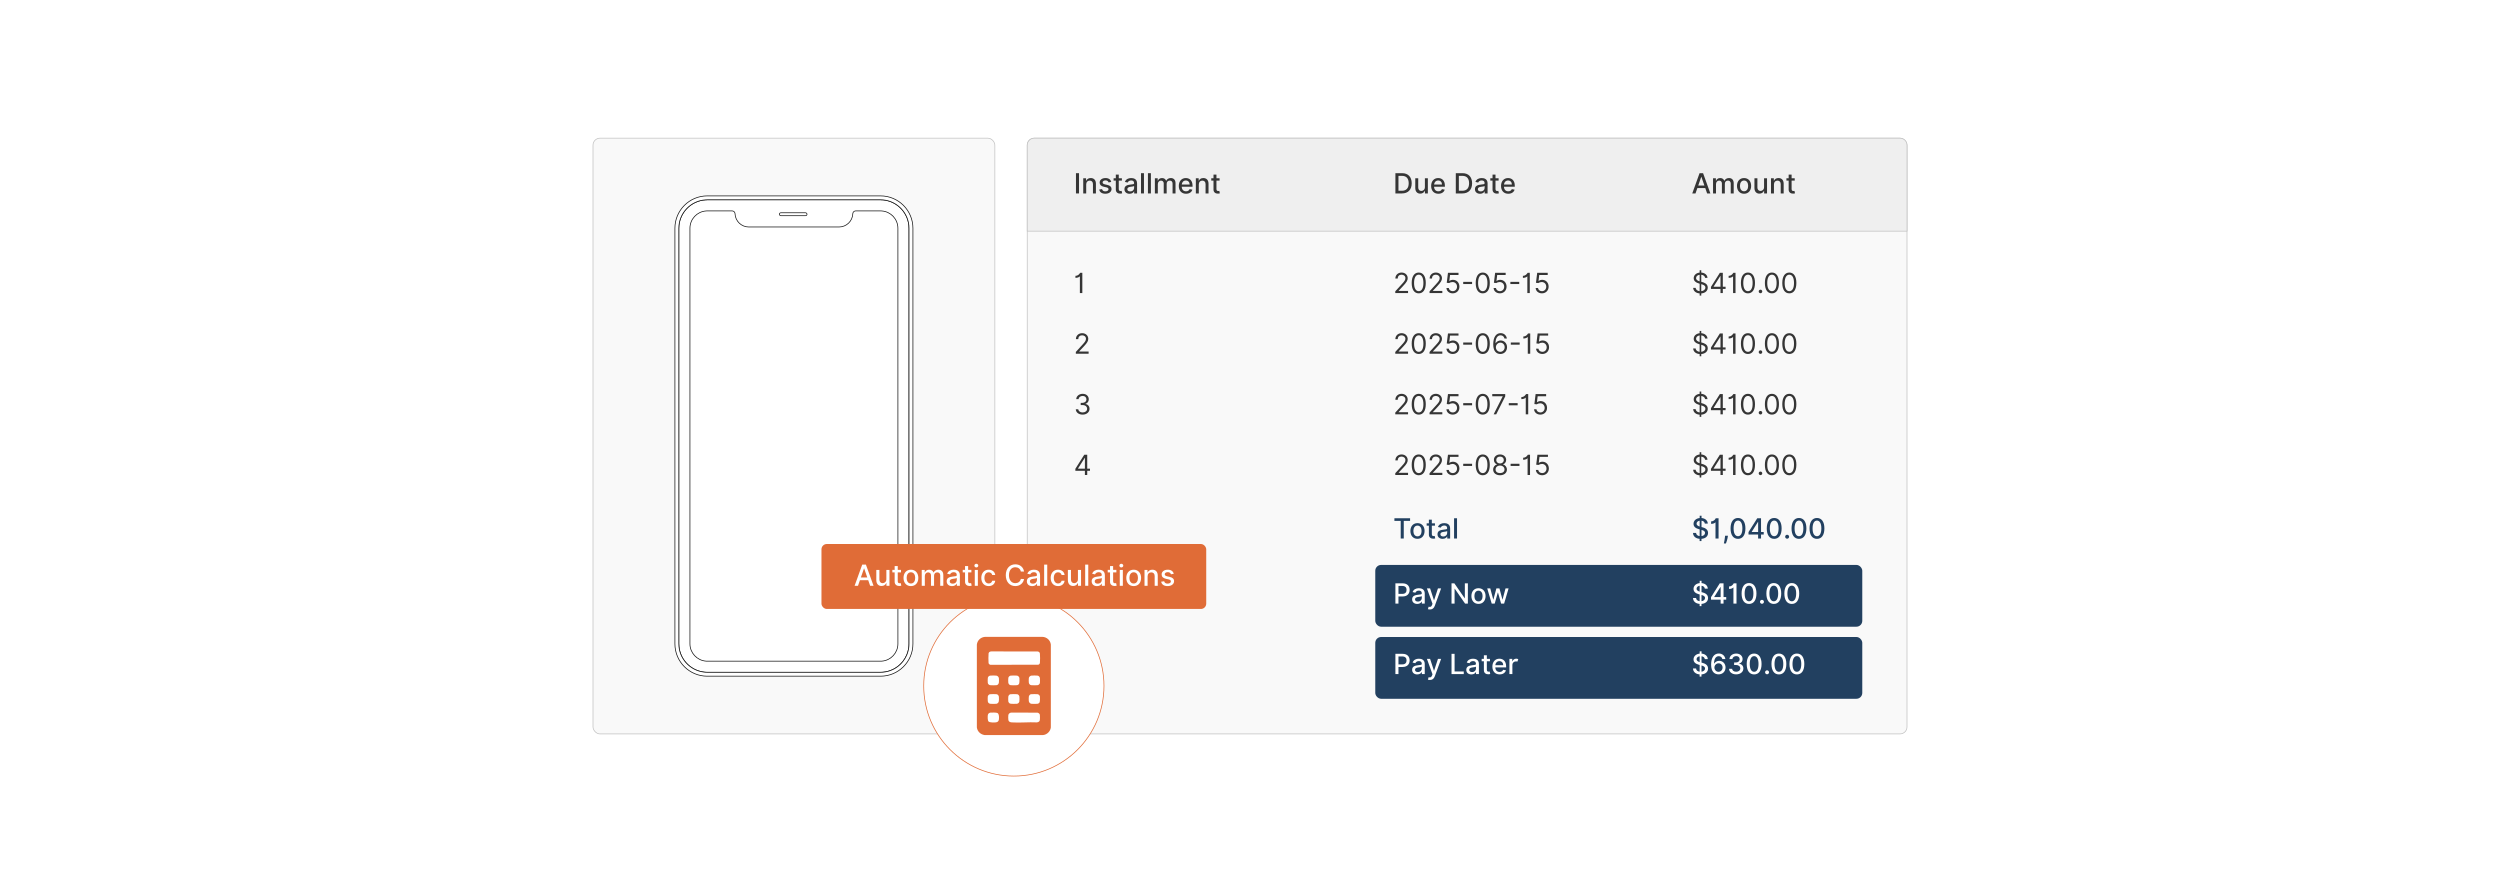 <?xml version="1.0" encoding="UTF-8"?>
<svg id="Layer_1" data-name="Layer 1" xmlns="http://www.w3.org/2000/svg" viewBox="0 0 860 300">
  <rect y="0" width="860" height="300" fill="#fff"/>
  <g>
    <g>
      <rect x="353.369" y="47.534" width="302.639" height="204.932" rx="2.401" ry="2.401" fill="#f9f9f9" stroke="#c1c1c1" stroke-miterlimit="10" stroke-width=".25"/>
      <path d="M355.77,47.534h297.838c1.325,0,2.401,1.076,2.401,2.401v29.577h-302.639v-29.577c0-1.325,1.076-2.401,2.401-2.401Z" fill="#efefef" stroke="#c1c1c1" stroke-miterlimit="10" stroke-width=".25"/>
      <g>
        <path d="M371.183,66.543h-1.051v-6.969h1.051v6.969Z" fill="#353535"/>
        <path d="M373.649,66.543h-1.017v-5.227h.977v.851h.065c.242-.555.755-.918,1.542-.918,1.068,0,1.78.677,1.78,1.97v3.324h-1.018v-3.202c0-.759-.418-1.211-1.109-1.211-.708,0-1.218.476-1.218,1.31v3.103Z" fill="#353535"/>
        <path d="M381.349,62.756c-.119-.351-.412-.701-1.044-.701-.579,0-1.014.286-1.011.688-.003.354.245.548.82.684l.83.19c.96.221,1.429.677,1.429,1.415,0,.946-.875,1.616-2.137,1.616-1.174,0-1.943-.52-2.113-1.446l.983-.149c.123.514.514.776,1.123.776.667,0,1.099-.317,1.099-.722,0-.327-.234-.551-.738-.664l-.885-.194c-.98-.218-1.429-.711-1.429-1.453,0-.925.837-1.548,2.018-1.548,1.13,0,1.766.531,1.977,1.344l-.922.164Z" fill="#353535"/>
        <path d="M385.929,62.133h-1.072v2.876c0,.589.296.698.626.698.164,0,.29-.031.357-.044l.184.84c-.119.044-.336.105-.66.109-.803.017-1.528-.442-1.524-1.392v-3.086h-.766v-.816h.766v-1.252h1.017v1.252h1.072v.816Z" fill="#353535"/>
        <path d="M386.807,65.066c0-1.188,1.014-1.446,2.004-1.562.939-.109,1.32-.102,1.32-.473v-.024c0-.592-.336-.935-.993-.935-.684,0-1.065.357-1.215.728l-.956-.218c.34-.953,1.211-1.333,2.157-1.333.83,0,2.028.303,2.028,1.824v3.471h-.994v-.714h-.041c-.194.391-.681.83-1.545.83-.994,0-1.766-.565-1.766-1.592ZM390.134,64.658v-.673c-.146.146-.929.234-1.259.279-.589.078-1.072.272-1.072.816,0,.504.415.762.99.762.847,0,1.34-.565,1.34-1.184Z" fill="#353535"/>
        <path d="M393.523,66.543h-1.017v-6.969h1.017v6.969Z" fill="#353535"/>
        <path d="M395.908,66.543h-1.017v-6.969h1.017v6.969Z" fill="#353535"/>
        <path d="M397.276,61.316h.977v.851h.065c.218-.575.731-.918,1.422-.918.698,0,1.177.347,1.405.918h.055c.252-.558.816-.918,1.568-.918.946,0,1.613.595,1.613,1.79v3.505h-1.017v-3.41c0-.708-.442-1.007-.98-1.007-.664,0-1.048.456-1.048,1.085v3.331h-1.014v-3.474c0-.568-.392-.942-.956-.942-.579,0-1.072.49-1.072,1.194v3.222h-1.017v-5.227Z" fill="#353535"/>
        <path d="M405.506,63.964c0-1.606.96-2.715,2.416-2.715,1.184,0,2.313.738,2.313,2.627v.361h-3.715c.027,1.007.612,1.572,1.483,1.572.579,0,1.021-.252,1.205-.745l.963.173c-.231.851-1.038,1.412-2.178,1.412-1.542,0-2.487-1.062-2.487-2.685ZM409.239,63.474c-.003-.799-.521-1.385-1.31-1.385-.827,0-1.365.643-1.405,1.385h2.715Z" fill="#353535"/>
        <path d="M412.386,66.543h-1.017v-5.227h.977v.851h.065c.242-.555.755-.918,1.542-.918,1.068,0,1.78.677,1.78,1.97v3.324h-1.018v-3.202c0-.759-.418-1.211-1.109-1.211-.708,0-1.218.476-1.218,1.31v3.103Z" fill="#353535"/>
        <path d="M419.531,62.133h-1.072v2.876c0,.589.296.698.626.698.164,0,.29-.031.357-.044l.184.84c-.119.044-.336.105-.66.109-.803.017-1.528-.442-1.524-1.392v-3.086h-.766v-.816h.766v-1.252h1.017v1.252h1.072v.816Z" fill="#353535"/>
      </g>
      <g>
        <path d="M582.138,66.543l2.508-6.969h1.215l2.508,6.969h-1.116l-.637-1.844h-2.722l-.64,1.844h-1.116ZM586.31,63.814l-1.028-2.974h-.054l-1.028,2.974h2.11Z" fill="#353535"/>
        <path d="M589.289,61.316h.977v.851h.065c.218-.575.731-.918,1.422-.918.697,0,1.178.347,1.405.918h.055c.252-.558.816-.918,1.568-.918.946,0,1.613.595,1.613,1.79v3.505h-1.018v-3.41c0-.708-.442-1.007-.981-1.007-.663,0-1.048.456-1.048,1.085v3.331h-1.014v-3.474c0-.568-.392-.942-.956-.942-.579,0-1.072.49-1.072,1.194v3.222h-1.018v-5.227Z" fill="#353535"/>
        <path d="M597.52,63.954c0-1.627.963-2.705,2.437-2.705,1.473,0,2.437,1.079,2.437,2.705,0,1.616-.964,2.695-2.437,2.695-1.474,0-2.437-1.079-2.437-2.695ZM601.365,63.95c0-1-.449-1.851-1.405-1.851-.963,0-1.412.851-1.412,1.851,0,1.004.449,1.844,1.412,1.844.956,0,1.405-.84,1.405-1.844Z" fill="#353535"/>
        <path d="M606.837,61.316h1.02v5.227h-1v-.905h-.055c-.242.558-.776.973-1.562.973-1.003,0-1.715-.673-1.715-1.97v-3.324h1.018v3.202c0,.711.435,1.167,1.065,1.167.571,0,1.231-.422,1.228-1.31v-3.059Z" fill="#353535"/>
        <path d="M610.238,66.543h-1.018v-5.227h.977v.851h.065c.241-.555.755-.918,1.541-.918,1.068,0,1.779.677,1.779,1.97v3.324h-1.017v-3.202c0-.759-.419-1.211-1.109-1.211-.708,0-1.219.476-1.219,1.31v3.103Z" fill="#353535"/>
        <path d="M617.384,62.133h-1.072v2.876c0,.589.296.698.626.698.163,0,.289-.031.357-.044l.184.84c-.119.044-.337.105-.66.109-.803.017-1.527-.442-1.524-1.392v-3.086h-.766v-.816h.766v-1.252h1.018v1.252h1.072v.816Z" fill="#353535"/>
      </g>
      <g>
        <path d="M480.019,66.543v-6.969h2.327c2.052,0,3.28,1.307,3.28,3.474,0,2.178-1.228,3.495-3.352,3.495h-2.256ZM482.218,65.624c1.589,0,2.375-.925,2.375-2.576,0-1.644-.786-2.555-2.311-2.555h-1.211v5.131h1.147Z" fill="#353535"/>
        <path d="M490.163,61.316h1.02v5.227h-1v-.905h-.055c-.242.558-.776.973-1.562.973-1.003,0-1.715-.673-1.715-1.97v-3.324h1.018v3.202c0,.711.435,1.167,1.065,1.167.571,0,1.231-.422,1.228-1.31v-3.059Z" fill="#353535"/>
        <path d="M492.312,63.964c0-1.606.96-2.715,2.416-2.715,1.184,0,2.313.738,2.313,2.627v.361h-3.716c.027,1.007.612,1.572,1.483,1.572.579,0,1.022-.252,1.205-.745l.963.173c-.231.851-1.038,1.412-2.178,1.412-1.541,0-2.487-1.062-2.487-2.685ZM496.045,63.474c-.003-.799-.52-1.385-1.31-1.385-.827,0-1.364.643-1.405,1.385h2.715Z" fill="#353535"/>
        <path d="M500.795,66.543v-6.969h2.327c2.052,0,3.28,1.307,3.28,3.474,0,2.178-1.228,3.495-3.352,3.495h-2.256ZM502.993,65.624c1.589,0,2.375-.925,2.375-2.576,0-1.644-.786-2.555-2.311-2.555h-1.211v5.131h1.147Z" fill="#353535"/>
        <path d="M507.382,65.066c0-1.188,1.015-1.446,2.005-1.562.939-.109,1.32-.102,1.32-.473v-.024c0-.592-.337-.935-.994-.935-.684,0-1.065.357-1.215.728l-.956-.218c.341-.953,1.212-1.333,2.157-1.333.831,0,2.028.303,2.028,1.824v3.471h-.993v-.714h-.041c-.194.391-.681.83-1.545.83-.994,0-1.767-.565-1.767-1.592ZM510.71,64.658v-.673c-.146.146-.929.234-1.259.279-.589.078-1.072.272-1.072.816,0,.504.416.762.99.762.848,0,1.341-.565,1.341-1.184Z" fill="#353535"/>
        <path d="M515.521,62.133h-1.072v2.876c0,.589.296.698.626.698.163,0,.289-.031.357-.044l.184.84c-.119.044-.337.105-.66.109-.803.017-1.527-.442-1.524-1.392v-3.086h-.766v-.816h.766v-1.252h1.018v1.252h1.072v.816Z" fill="#353535"/>
        <path d="M516.355,63.964c0-1.606.96-2.715,2.416-2.715,1.184,0,2.313.738,2.313,2.627v.361h-3.716c.027,1.007.612,1.572,1.483,1.572.579,0,1.022-.252,1.205-.745l.963.173c-.231.851-1.038,1.412-2.178,1.412-1.541,0-2.487-1.062-2.487-2.685ZM520.087,63.474c-.003-.799-.52-1.385-1.31-1.385-.827,0-1.364.643-1.405,1.385h2.715Z" fill="#353535"/>
      </g>
      <g>
        <path d="M372.319,100.819h-.844v-5.744h-.055c-.099.19-.67.517-1.47.517v-.708c1.075,0,1.575-.963,1.62-1.034h.749v6.969Z" fill="#353535"/>
        <path d="M370.087,121.065l2.3-2.518c.807-.881,1.184-1.358,1.184-2.001,0-.735-.578-1.198-1.333-1.198-.807,0-1.32.527-1.32,1.32h-.803c0-1.225.929-2.055,2.15-2.055,1.225,0,2.096.857,2.096,1.933,0,.772-.354,1.372-1.552,2.654l-1.565,1.674v.055h3.239v.749h-4.396v-.612Z" fill="#353535"/>
        <path d="M370.073,140.793h.858c.051.674.69,1.089,1.497,1.089.895,0,1.538-.5,1.538-1.239,0-.769-.589-1.307-1.647-1.307h-.558v-.749h.558c.827,0,1.402-.476,1.402-1.211,0-.704-.497-1.17-1.266-1.17-.725,0-1.385.408-1.415,1.103h-.817c.041-1.096,1.042-1.837,2.246-1.837,1.29,0,2.069.878,2.069,1.865,0,.786-.439,1.364-1.144,1.579v.055c.878.146,1.402.789,1.402,1.674,0,1.14-1.004,1.987-2.354,1.987s-2.317-.742-2.369-1.837Z" fill="#353535"/>
        <path d="M369.924,161.27l3.062-4.845h1.02v4.791h.953v.749h-.953v1.429h-.803v-1.429h-3.28v-.694ZM373.204,157.5h-.055l-2.313,3.662v.054h2.368v-3.716Z" fill="#353535"/>
      </g>
      <g>
        <path d="M584.676,100.932c-1.337-.088-2.153-.837-2.232-1.909h.871c.061.701.647,1.069,1.361,1.144v-2.576l-.272-.079c-1.09-.313-1.77-.871-1.77-1.81,0-1.068.874-1.81,2.041-1.929v-.793h.559v.783c1.231.082,2.103.837,2.137,1.831h-.816c-.075-.619-.6-1.007-1.32-1.079v2.419l.272.075c.722.19,1.96.612,1.96,1.919,0,1.062-.803,1.906-2.231,2.004v.759h-.559v-.759ZM584.676,94.524c-.748.099-1.225.548-1.225,1.136,0,.691.708.977,1.225,1.123v-2.259ZM586.649,98.914c0-.694-.653-.953-1.388-1.157l-.027-.007v2.416c.823-.092,1.415-.568,1.415-1.252Z" fill="#353535"/>
        <path d="M588.567,98.696l3.062-4.846h1.022v4.791h.952v.749h-.952v1.429h-.804v-1.429h-3.28v-.694ZM591.848,94.926h-.054l-2.314,3.661v.055h2.368v-3.716Z" fill="#353535"/>
        <path d="M597.019,100.819h-.844v-5.744h-.054c-.099.19-.671.517-1.471.517v-.708c1.075,0,1.576-.963,1.62-1.034h.748v6.969Z" fill="#353535"/>
        <path d="M598.87,97.335c0-2.259.898-3.58,2.423-3.58s2.423,1.32,2.423,3.58c0,2.276-.885,3.58-2.423,3.58s-2.423-1.303-2.423-3.58ZM602.899,97.335c0-1.81-.599-2.845-1.606-2.845-1.007,0-1.605,1.035-1.605,2.845,0,1.813.592,2.831,1.605,2.831,1.015,0,1.606-1.018,1.606-2.831Z" fill="#353535"/>
        <path d="M604.995,100.261c0-.337.275-.612.612-.612s.612.275.612.612-.275.613-.612.613-.612-.276-.612-.613Z" fill="#353535"/>
        <path d="M607.118,97.335c0-2.259.898-3.58,2.423-3.58s2.423,1.32,2.423,3.58c0,2.276-.885,3.58-2.423,3.58s-2.423-1.303-2.423-3.58ZM611.148,97.335c0-1.81-.599-2.845-1.606-2.845-1.007,0-1.605,1.035-1.605,2.845,0,1.813.592,2.831,1.605,2.831,1.015,0,1.606-1.018,1.606-2.831Z" fill="#353535"/>
        <path d="M613.106,97.335c0-2.259.898-3.58,2.423-3.58s2.423,1.32,2.423,3.58c0,2.276-.885,3.58-2.423,3.58s-2.423-1.303-2.423-3.58ZM617.136,97.335c0-1.81-.599-2.845-1.606-2.845-1.007,0-1.605,1.035-1.605,2.845,0,1.813.592,2.831,1.605,2.831,1.015,0,1.606-1.018,1.606-2.831Z" fill="#353535"/>
        <path d="M584.676,121.79c-1.337-.088-2.153-.837-2.232-1.909h.871c.061.701.647,1.069,1.361,1.144v-2.576l-.272-.079c-1.09-.313-1.77-.871-1.77-1.81,0-1.068.874-1.81,2.041-1.929v-.793h.559v.783c1.231.082,2.103.837,2.137,1.831h-.816c-.075-.619-.6-1.007-1.32-1.079v2.419l.272.075c.722.19,1.96.612,1.96,1.919,0,1.062-.803,1.906-2.231,2.004v.759h-.559v-.759ZM584.676,115.383c-.748.099-1.225.548-1.225,1.136,0,.691.708.977,1.225,1.123v-2.259ZM586.649,119.772c0-.694-.653-.953-1.388-1.157l-.027-.007v2.416c.823-.092,1.415-.568,1.415-1.252Z" fill="#353535"/>
        <path d="M588.567,119.555l3.062-4.846h1.022v4.791h.952v.749h-.952v1.429h-.804v-1.429h-3.28v-.694ZM591.848,115.784h-.054l-2.314,3.661v.055h2.368v-3.716Z" fill="#353535"/>
        <path d="M597.019,121.678h-.844v-5.744h-.054c-.099.19-.671.517-1.471.517v-.708c1.075,0,1.576-.963,1.62-1.034h.748v6.969Z" fill="#353535"/>
        <path d="M598.87,118.193c0-2.259.898-3.58,2.423-3.58s2.423,1.32,2.423,3.58c0,2.276-.885,3.58-2.423,3.58s-2.423-1.303-2.423-3.58ZM602.899,118.193c0-1.81-.599-2.845-1.606-2.845-1.007,0-1.605,1.035-1.605,2.845,0,1.813.592,2.831,1.605,2.831,1.015,0,1.606-1.018,1.606-2.831Z" fill="#353535"/>
        <path d="M604.995,121.12c0-.337.275-.612.612-.612s.612.275.612.612-.275.613-.612.613-.612-.276-.612-.613Z" fill="#353535"/>
        <path d="M607.118,118.193c0-2.259.898-3.58,2.423-3.58s2.423,1.32,2.423,3.58c0,2.276-.885,3.58-2.423,3.58s-2.423-1.303-2.423-3.58ZM611.148,118.193c0-1.81-.599-2.845-1.606-2.845-1.007,0-1.605,1.035-1.605,2.845,0,1.813.592,2.831,1.605,2.831,1.015,0,1.606-1.018,1.606-2.831Z" fill="#353535"/>
        <path d="M613.106,118.193c0-2.259.898-3.58,2.423-3.58s2.423,1.32,2.423,3.58c0,2.276-.885,3.58-2.423,3.58s-2.423-1.303-2.423-3.58ZM617.136,118.193c0-1.81-.599-2.845-1.606-2.845-1.007,0-1.605,1.035-1.605,2.845,0,1.813.592,2.831,1.605,2.831,1.015,0,1.606-1.018,1.606-2.831Z" fill="#353535"/>
        <path d="M584.676,142.648c-1.337-.088-2.153-.837-2.232-1.909h.871c.061.701.647,1.068,1.361,1.143v-2.576l-.272-.079c-1.09-.313-1.77-.871-1.77-1.81,0-1.068.874-1.81,2.041-1.929v-.793h.559v.783c1.231.082,2.103.837,2.137,1.831h-.816c-.075-.619-.6-1.007-1.32-1.079v2.419l.272.075c.722.19,1.96.612,1.96,1.919,0,1.062-.803,1.906-2.231,2.004v.759h-.559v-.759ZM584.676,136.241c-.748.099-1.225.548-1.225,1.136,0,.691.708.977,1.225,1.123v-2.259ZM586.649,140.63c0-.694-.653-.953-1.388-1.157l-.027-.007v2.416c.823-.092,1.415-.568,1.415-1.252Z" fill="#353535"/>
        <path d="M588.567,140.412l3.062-4.845h1.022v4.791h.952v.749h-.952v1.429h-.804v-1.429h-3.28v-.694ZM591.848,136.642h-.054l-2.314,3.662v.054h2.368v-3.716Z" fill="#353535"/>
        <path d="M597.019,142.536h-.844v-5.744h-.054c-.099.19-.671.517-1.471.517v-.708c1.075,0,1.576-.963,1.62-1.035h.748v6.969Z" fill="#353535"/>
        <path d="M598.87,139.051c0-2.259.898-3.58,2.423-3.58s2.423,1.32,2.423,3.58c0,2.276-.885,3.58-2.423,3.58s-2.423-1.303-2.423-3.58ZM602.899,139.051c0-1.81-.599-2.845-1.606-2.845-1.007,0-1.605,1.035-1.605,2.845,0,1.813.592,2.831,1.605,2.831,1.015,0,1.606-1.018,1.606-2.831Z" fill="#353535"/>
        <path d="M604.995,141.977c0-.337.275-.612.612-.612s.612.275.612.612-.275.612-.612.612-.612-.275-.612-.612Z" fill="#353535"/>
        <path d="M607.118,139.051c0-2.259.898-3.58,2.423-3.58s2.423,1.32,2.423,3.58c0,2.276-.885,3.58-2.423,3.58s-2.423-1.303-2.423-3.58ZM611.148,139.051c0-1.81-.599-2.845-1.606-2.845-1.007,0-1.605,1.035-1.605,2.845,0,1.813.592,2.831,1.605,2.831,1.015,0,1.606-1.018,1.606-2.831Z" fill="#353535"/>
        <path d="M613.106,139.051c0-2.259.898-3.58,2.423-3.58s2.423,1.32,2.423,3.58c0,2.276-.885,3.58-2.423,3.58s-2.423-1.303-2.423-3.58ZM617.136,139.051c0-1.81-.599-2.845-1.606-2.845-1.007,0-1.605,1.035-1.605,2.845,0,1.813.592,2.831,1.605,2.831,1.015,0,1.606-1.018,1.606-2.831Z" fill="#353535"/>
        <path d="M584.676,163.506c-1.337-.088-2.153-.837-2.232-1.909h.871c.061.701.647,1.068,1.361,1.143v-2.576l-.272-.079c-1.09-.313-1.77-.871-1.77-1.81,0-1.068.874-1.81,2.041-1.929v-.793h.559v.783c1.231.082,2.103.837,2.137,1.831h-.816c-.075-.619-.6-1.007-1.32-1.079v2.419l.272.075c.722.19,1.96.612,1.96,1.919,0,1.062-.803,1.906-2.231,2.004v.759h-.559v-.759ZM584.676,157.099c-.748.099-1.225.548-1.225,1.136,0,.691.708.977,1.225,1.123v-2.259ZM586.649,161.488c0-.694-.653-.953-1.388-1.157l-.027-.007v2.416c.823-.092,1.415-.568,1.415-1.252Z" fill="#353535"/>
        <path d="M588.567,161.27l3.062-4.845h1.022v4.791h.952v.749h-.952v1.429h-.804v-1.429h-3.28v-.694ZM591.848,157.5h-.054l-2.314,3.662v.054h2.368v-3.716Z" fill="#353535"/>
        <path d="M597.019,163.394h-.844v-5.744h-.054c-.099.19-.671.517-1.471.517v-.708c1.075,0,1.576-.963,1.62-1.035h.748v6.969Z" fill="#353535"/>
        <path d="M598.87,159.91c0-2.259.898-3.58,2.423-3.58s2.423,1.32,2.423,3.58c0,2.276-.885,3.58-2.423,3.58s-2.423-1.303-2.423-3.58ZM602.899,159.91c0-1.81-.599-2.845-1.606-2.845-1.007,0-1.605,1.035-1.605,2.845,0,1.813.592,2.831,1.605,2.831,1.015,0,1.606-1.018,1.606-2.831Z" fill="#353535"/>
        <path d="M604.995,162.836c0-.337.275-.612.612-.612s.612.275.612.612-.275.612-.612.612-.612-.275-.612-.612Z" fill="#353535"/>
        <path d="M607.118,159.91c0-2.259.898-3.58,2.423-3.58s2.423,1.32,2.423,3.58c0,2.276-.885,3.58-2.423,3.58s-2.423-1.303-2.423-3.58ZM611.148,159.91c0-1.81-.599-2.845-1.606-2.845-1.007,0-1.605,1.035-1.605,2.845,0,1.813.592,2.831,1.605,2.831,1.015,0,1.606-1.018,1.606-2.831Z" fill="#353535"/>
        <path d="M613.106,159.91c0-2.259.898-3.58,2.423-3.58s2.423,1.32,2.423,3.58c0,2.276-.885,3.58-2.423,3.58s-2.423-1.303-2.423-3.58ZM617.136,159.91c0-1.81-.599-2.845-1.606-2.845-1.007,0-1.605,1.035-1.605,2.845,0,1.813.592,2.831,1.605,2.831,1.015,0,1.606-1.018,1.606-2.831Z" fill="#353535"/>
      </g>
      <g>
        <path d="M479.976,100.207l2.3-2.518c.807-.881,1.185-1.358,1.185-2.001,0-.735-.579-1.198-1.334-1.198-.807,0-1.32.527-1.32,1.32h-.803c0-1.225.929-2.055,2.15-2.055,1.225,0,2.096.857,2.096,1.933,0,.772-.353,1.372-1.552,2.654l-1.565,1.674v.055h3.239v.749h-4.396v-.612Z" fill="#353535"/>
        <path d="M485.623,97.335c0-2.259.898-3.58,2.423-3.58s2.423,1.32,2.423,3.58c0,2.276-.885,3.58-2.423,3.58s-2.423-1.303-2.423-3.58ZM489.652,97.335c0-1.81-.599-2.845-1.606-2.845-1.007,0-1.605,1.035-1.605,2.845,0,1.813.592,2.831,1.605,2.831,1.015,0,1.606-1.018,1.606-2.831Z" fill="#353535"/>
        <path d="M491.762,100.207l2.3-2.518c.807-.881,1.185-1.358,1.185-2.001,0-.735-.579-1.198-1.334-1.198-.807,0-1.32.527-1.32,1.32h-.803c0-1.225.929-2.055,2.15-2.055,1.225,0,2.096.857,2.096,1.933,0,.772-.353,1.372-1.552,2.654l-1.565,1.674v.055h3.24v.749h-4.396v-.612Z" fill="#353535"/>
        <path d="M497.573,99.077h.816c.065.629.633,1.089,1.348,1.089.857,0,1.483-.657,1.483-1.552,0-.912-.65-1.585-1.538-1.592-.429-.003-.922.146-1.212.354l-.789-.096.422-3.43h3.621v.749h-2.913l-.245,2.055h.041c.286-.228.741-.395,1.211-.395,1.279,0,2.219.99,2.219,2.341,0,1.334-.973,2.314-2.3,2.314-1.198,0-2.113-.776-2.164-1.837Z" fill="#353535"/>
        <path d="M506.393,97.71h-3.049v-.749h3.049v.749Z" fill="#353535"/>
        <path d="M507.644,97.335c0-2.259.898-3.58,2.423-3.58s2.423,1.32,2.423,3.58c0,2.276-.885,3.58-2.423,3.58s-2.423-1.303-2.423-3.58ZM511.673,97.335c0-1.81-.599-2.845-1.606-2.845-1.007,0-1.605,1.035-1.605,2.845,0,1.813.592,2.831,1.605,2.831,1.015,0,1.606-1.018,1.606-2.831Z" fill="#353535"/>
        <path d="M513.796,99.077h.816c.065.629.633,1.089,1.348,1.089.857,0,1.483-.657,1.483-1.552,0-.912-.65-1.585-1.538-1.592-.429-.003-.922.146-1.212.354l-.789-.096.422-3.43h3.621v.749h-2.913l-.245,2.055h.041c.286-.228.741-.395,1.211-.395,1.279,0,2.219.99,2.219,2.341,0,1.334-.973,2.314-2.3,2.314-1.198,0-2.113-.776-2.164-1.837Z" fill="#353535"/>
        <path d="M522.615,97.71h-3.049v-.749h3.049v.749Z" fill="#353535"/>
        <path d="M526.248,100.819h-.844v-5.744h-.054c-.099.19-.671.517-1.471.517v-.708c1.075,0,1.576-.963,1.62-1.034h.748v6.969Z" fill="#353535"/>
        <path d="M528.263,99.077h.816c.065.629.633,1.089,1.348,1.089.857,0,1.483-.657,1.483-1.552,0-.912-.65-1.585-1.538-1.592-.429-.003-.922.146-1.212.354l-.789-.096.422-3.43h3.621v.749h-2.913l-.245,2.055h.041c.286-.228.741-.395,1.211-.395,1.279,0,2.219.99,2.219,2.341,0,1.334-.973,2.314-2.3,2.314-1.198,0-2.113-.776-2.164-1.837Z" fill="#353535"/>
        <path d="M479.976,121.065l2.3-2.518c.807-.881,1.185-1.358,1.185-2.001,0-.735-.579-1.198-1.334-1.198-.807,0-1.32.527-1.32,1.32h-.803c0-1.225.929-2.055,2.15-2.055,1.225,0,2.096.857,2.096,1.933,0,.772-.353,1.372-1.552,2.654l-1.565,1.674v.055h3.239v.749h-4.396v-.612Z" fill="#353535"/>
        <path d="M485.623,118.193c0-2.259.898-3.58,2.423-3.58s2.423,1.32,2.423,3.58c0,2.276-.885,3.58-2.423,3.58s-2.423-1.303-2.423-3.58ZM489.652,118.193c0-1.81-.599-2.845-1.606-2.845-1.007,0-1.605,1.035-1.605,2.845,0,1.813.592,2.831,1.605,2.831,1.015,0,1.606-1.018,1.606-2.831Z" fill="#353535"/>
        <path d="M491.762,121.065l2.3-2.518c.807-.881,1.185-1.358,1.185-2.001,0-.735-.579-1.198-1.334-1.198-.807,0-1.32.527-1.32,1.32h-.803c0-1.225.929-2.055,2.15-2.055,1.225,0,2.096.857,2.096,1.933,0,.772-.353,1.372-1.552,2.654l-1.565,1.674v.055h3.24v.749h-4.396v-.612Z" fill="#353535"/>
        <path d="M497.573,119.936h.816c.065.629.633,1.089,1.348,1.089.857,0,1.483-.657,1.483-1.552,0-.912-.65-1.585-1.538-1.592-.429-.003-.922.146-1.212.354l-.789-.096.422-3.43h3.621v.749h-2.913l-.245,2.055h.041c.286-.228.741-.395,1.211-.395,1.279,0,2.219.99,2.219,2.341,0,1.334-.973,2.314-2.3,2.314-1.198,0-2.113-.776-2.164-1.837Z" fill="#353535"/>
        <path d="M506.393,118.568h-3.049v-.749h3.049v.749Z" fill="#353535"/>
        <path d="M507.644,118.193c0-2.259.898-3.58,2.423-3.58s2.423,1.32,2.423,3.58c0,2.276-.885,3.58-2.423,3.58s-2.423-1.303-2.423-3.58ZM511.673,118.193c0-1.81-.599-2.845-1.606-2.845-1.007,0-1.605,1.035-1.605,2.845,0,1.813.592,2.831,1.605,2.831,1.015,0,1.606-1.018,1.606-2.831Z" fill="#353535"/>
        <path d="M513.673,118.466c0-2.478.963-3.866,2.532-3.866,1.17,0,1.993.755,2.164,1.851h-.831c-.156-.64-.599-1.103-1.333-1.103-1.079,0-1.739.983-1.742,2.695h.054c.382-.575.997-.925,1.715-.925,1.194,0,2.191.966,2.191,2.314,0,1.296-.918,2.358-2.327,2.341-1.144-.014-2.423-.731-2.423-3.307ZM517.606,119.432c0-.864-.629-1.565-1.483-1.565-.864,0-1.535.745-1.538,1.579-.003.834.637,1.579,1.511,1.579.855,0,1.511-.708,1.511-1.592Z" fill="#353535"/>
        <path d="M522.765,118.568h-3.049v-.749h3.049v.749Z" fill="#353535"/>
        <path d="M526.398,121.678h-.844v-5.744h-.054c-.099.19-.671.517-1.471.517v-.708c1.075,0,1.576-.963,1.62-1.034h.748v6.969Z" fill="#353535"/>
        <path d="M528.413,119.936h.816c.065.629.633,1.089,1.348,1.089.857,0,1.483-.657,1.483-1.552,0-.912-.65-1.585-1.538-1.592-.429-.003-.922.146-1.212.354l-.789-.096.422-3.43h3.621v.749h-2.913l-.245,2.055h.041c.286-.228.741-.395,1.211-.395,1.279,0,2.219.99,2.219,2.341,0,1.334-.973,2.314-2.3,2.314-1.198,0-2.113-.776-2.164-1.837Z" fill="#353535"/>
        <path d="M479.976,141.923l2.3-2.518c.807-.881,1.185-1.358,1.185-2.001,0-.735-.579-1.198-1.334-1.198-.807,0-1.32.527-1.32,1.32h-.803c0-1.225.929-2.055,2.15-2.055,1.225,0,2.096.857,2.096,1.933,0,.772-.353,1.372-1.552,2.654l-1.565,1.674v.055h3.239v.749h-4.396v-.612Z" fill="#353535"/>
        <path d="M485.623,139.051c0-2.259.898-3.58,2.423-3.58s2.423,1.32,2.423,3.58c0,2.276-.885,3.58-2.423,3.58s-2.423-1.303-2.423-3.58ZM489.652,139.051c0-1.81-.599-2.845-1.606-2.845-1.007,0-1.605,1.035-1.605,2.845,0,1.813.592,2.831,1.605,2.831,1.015,0,1.606-1.018,1.606-2.831Z" fill="#353535"/>
        <path d="M491.762,141.923l2.3-2.518c.807-.881,1.185-1.358,1.185-2.001,0-.735-.579-1.198-1.334-1.198-.807,0-1.32.527-1.32,1.32h-.803c0-1.225.929-2.055,2.15-2.055,1.225,0,2.096.857,2.096,1.933,0,.772-.353,1.372-1.552,2.654l-1.565,1.674v.055h3.24v.749h-4.396v-.612Z" fill="#353535"/>
        <path d="M497.573,140.793h.816c.065.629.633,1.089,1.348,1.089.857,0,1.483-.657,1.483-1.552,0-.912-.65-1.585-1.538-1.592-.429-.003-.922.146-1.212.354l-.789-.095.422-3.43h3.621v.749h-2.913l-.245,2.055h.041c.286-.228.741-.395,1.211-.395,1.279,0,2.219.99,2.219,2.341,0,1.334-.973,2.314-2.3,2.314-1.198,0-2.113-.776-2.164-1.837Z" fill="#353535"/>
        <path d="M506.393,139.426h-3.049v-.749h3.049v.749Z" fill="#353535"/>
        <path d="M507.644,139.051c0-2.259.898-3.58,2.423-3.58s2.423,1.32,2.423,3.58c0,2.276-.885,3.58-2.423,3.58s-2.423-1.303-2.423-3.58ZM511.673,139.051c0-1.81-.599-2.845-1.606-2.845-1.007,0-1.605,1.035-1.605,2.845,0,1.813.592,2.831,1.605,2.831,1.015,0,1.606-1.018,1.606-2.831Z" fill="#353535"/>
        <path d="M516.926,136.37v-.055h-3.593v-.749h4.464v.79l-3.103,6.179h-.885l3.116-6.165Z" fill="#353535"/>
        <path d="M522.07,139.426h-3.049v-.749h3.049v.749Z" fill="#353535"/>
        <path d="M525.704,142.536h-.844v-5.744h-.054c-.099.19-.671.517-1.471.517v-.708c1.075,0,1.576-.963,1.62-1.035h.748v6.969Z" fill="#353535"/>
        <path d="M527.719,140.793h.816c.065.629.633,1.089,1.348,1.089.857,0,1.483-.657,1.483-1.552,0-.912-.65-1.585-1.538-1.592-.429-.003-.922.146-1.211.354l-.79-.095.422-3.43h3.621v.749h-2.913l-.245,2.055h.041c.286-.228.741-.395,1.211-.395,1.279,0,2.219.99,2.219,2.341,0,1.334-.973,2.314-2.3,2.314-1.198,0-2.113-.776-2.164-1.837Z" fill="#353535"/>
        <path d="M479.976,162.782l2.3-2.518c.807-.881,1.185-1.358,1.185-2.001,0-.735-.579-1.198-1.334-1.198-.807,0-1.32.527-1.32,1.32h-.803c0-1.225.929-2.055,2.15-2.055,1.225,0,2.096.857,2.096,1.933,0,.772-.353,1.372-1.552,2.654l-1.565,1.674v.055h3.239v.749h-4.396v-.612Z" fill="#353535"/>
        <path d="M485.623,159.91c0-2.259.898-3.58,2.423-3.58s2.423,1.32,2.423,3.58c0,2.276-.885,3.58-2.423,3.58s-2.423-1.303-2.423-3.58ZM489.652,159.91c0-1.81-.599-2.845-1.606-2.845-1.007,0-1.605,1.035-1.605,2.845,0,1.813.592,2.831,1.605,2.831,1.015,0,1.606-1.018,1.606-2.831Z" fill="#353535"/>
        <path d="M491.762,162.782l2.3-2.518c.807-.881,1.185-1.358,1.185-2.001,0-.735-.579-1.198-1.334-1.198-.807,0-1.32.527-1.32,1.32h-.803c0-1.225.929-2.055,2.15-2.055,1.225,0,2.096.857,2.096,1.933,0,.772-.353,1.372-1.552,2.654l-1.565,1.674v.055h3.24v.749h-4.396v-.612Z" fill="#353535"/>
        <path d="M497.573,161.652h.816c.065.629.633,1.089,1.348,1.089.857,0,1.483-.657,1.483-1.552,0-.912-.65-1.585-1.538-1.592-.429-.003-.922.146-1.212.354l-.789-.095.422-3.43h3.621v.749h-2.913l-.245,2.055h.041c.286-.228.741-.395,1.211-.395,1.279,0,2.219.99,2.219,2.341,0,1.334-.973,2.314-2.3,2.314-1.198,0-2.113-.776-2.164-1.837Z" fill="#353535"/>
        <path d="M506.393,160.284h-3.049v-.749h3.049v.749Z" fill="#353535"/>
        <path d="M507.644,159.91c0-2.259.898-3.58,2.423-3.58s2.423,1.32,2.423,3.58c0,2.276-.885,3.58-2.423,3.58s-2.423-1.303-2.423-3.58ZM511.673,159.91c0-1.81-.599-2.845-1.606-2.845-1.007,0-1.605,1.035-1.605,2.845,0,1.813.592,2.831,1.605,2.831,1.015,0,1.606-1.018,1.606-2.831Z" fill="#353535"/>
        <path d="M513.645,161.543c-.007-.881.582-1.63,1.348-1.77v-.041c-.667-.17-1.096-.81-1.089-1.552-.007-1.062.885-1.851,2.109-1.851,1.212,0,2.103.79,2.11,1.851-.007.742-.435,1.381-1.089,1.552v.041c.752.14,1.341.888,1.348,1.77-.007,1.133-.977,1.946-2.369,1.946-1.405,0-2.375-.813-2.368-1.946ZM517.552,161.502c-.007-.786-.656-1.347-1.538-1.347-.894,0-1.544.561-1.537,1.347-.007.749.581,1.239,1.537,1.239.943,0,1.531-.49,1.538-1.239ZM517.307,158.235c-.006-.708-.523-1.17-1.293-1.17-.782,0-1.3.463-1.293,1.17-.007.722.531,1.198,1.293,1.198.749,0,1.287-.476,1.293-1.198Z" fill="#353535"/>
        <path d="M522.696,160.284h-3.049v-.749h3.049v.749Z" fill="#353535"/>
        <path d="M526.33,163.394h-.844v-5.744h-.054c-.099.19-.671.517-1.471.517v-.708c1.075,0,1.576-.963,1.62-1.035h.748v6.969Z" fill="#353535"/>
        <path d="M528.345,161.652h.816c.065.629.633,1.089,1.348,1.089.857,0,1.483-.657,1.483-1.552,0-.912-.65-1.585-1.538-1.592-.429-.003-.922.146-1.212.354l-.789-.095.422-3.43h3.621v.749h-2.913l-.245,2.055h.041c.286-.228.741-.395,1.211-.395,1.279,0,2.219.99,2.219,2.341,0,1.334-.973,2.314-2.3,2.314-1.198,0-2.113-.776-2.164-1.837Z" fill="#353535"/>
      </g>
      <g>
        <path d="M584.673,185.356c-1.371-.102-2.219-.857-2.283-2.031h1.055c.055.657.568,1.017,1.231,1.099l.007-2.317-.292-.078c-1.12-.303-1.815-.871-1.815-1.841,0-1.099.895-1.861,2.117-1.983l.003-.793h.64l-.003.786c1.262.102,2.12.878,2.147,1.915h-1.014c-.065-.558-.5-.912-1.137-.997l-.007,2.185.249.065c.885.218,2.004.704,2.004,1.96,0,1.103-.823,1.926-2.263,2.031l-.004.766h-.64l.004-.766ZM584.689,179.118c-.66.099-1.065.497-1.065,1.007-.004.585.555.854,1.062,1.004l.003-2.011ZM586.534,183.314c0-.589-.52-.84-1.212-1.031l-.007,2.141c.722-.096,1.219-.514,1.219-1.109Z" fill="#224060"/>
        <path d="M591.185,185.25h-1.055v-5.55h-.058c-.116.204-.664.517-1.453.517v-.864c1.018,0,1.548-.881,1.586-1.072h.98v6.969Z" fill="#224060"/>
        <path d="M594.356,184.668c-.106.817-.467,1.837-.63,2.283h-.722c.092-.422.31-1.351.388-2.273l.034-.381h.981l-.051.371Z" fill="#224060"/>
        <path d="M595.315,181.769c.003-2.269.956-3.583,2.556-3.583,1.596,0,2.552,1.317,2.552,3.583,0,2.283-.942,3.597-2.552,3.597-1.613-.003-2.556-1.317-2.556-3.597ZM599.378,181.769c0-1.735-.571-2.691-1.507-2.691-.94,0-1.508.956-1.511,2.691,0,1.742.568,2.688,1.511,2.688.939,0,1.507-.946,1.507-2.688Z" fill="#224060"/>
        <path d="M601.487,183.038l3.011-4.757h1.297v4.716h.922v.891h-.922v1.361h-1.004v-1.361h-3.304v-.851ZM604.798,179.533h-.055l-2.153,3.41v.055h2.208v-3.464Z" fill="#224060"/>
        <path d="M607.771,181.769c.004-2.269.956-3.583,2.556-3.583,1.596,0,2.552,1.317,2.552,3.583,0,2.283-.942,3.597-2.552,3.597-1.613-.003-2.556-1.317-2.556-3.597ZM611.834,181.769c0-1.735-.571-2.691-1.507-2.691-.94,0-1.508.956-1.511,2.691,0,1.742.568,2.688,1.511,2.688.939,0,1.507-.946,1.507-2.688Z" fill="#224060"/>
        <path d="M614.094,184.634c0-.371.307-.677.681-.677.371,0,.681.306.681.677,0,.377-.31.68-.681.68-.374,0-.681-.303-.681-.68Z" fill="#224060"/>
        <path d="M616.291,181.769c.004-2.269.956-3.583,2.556-3.583,1.596,0,2.552,1.317,2.552,3.583,0,2.283-.942,3.597-2.552,3.597-1.613-.003-2.556-1.317-2.556-3.597ZM620.354,181.769c0-1.735-.571-2.691-1.507-2.691-.94,0-1.508.956-1.511,2.691,0,1.742.568,2.688,1.511,2.688.939,0,1.507-.946,1.507-2.688Z" fill="#224060"/>
        <path d="M622.481,181.769c.004-2.269.956-3.583,2.556-3.583,1.596,0,2.552,1.317,2.552,3.583,0,2.283-.942,3.597-2.552,3.597-1.613-.003-2.556-1.317-2.556-3.597ZM626.543,181.769c0-1.735-.571-2.691-1.507-2.691-.94,0-1.508.956-1.511,2.691,0,1.742.568,2.688,1.511,2.688.939,0,1.507-.946,1.507-2.688Z" fill="#224060"/>
      </g>
      <g>
        <path d="M479.676,178.281h5.394v.905h-2.175v6.064h-1.048v-6.064h-2.171v-.905Z" fill="#224060"/>
        <path d="M485.178,182.661c0-1.627.963-2.705,2.437-2.705,1.473,0,2.437,1.079,2.437,2.705,0,1.616-.964,2.695-2.437,2.695-1.474,0-2.437-1.079-2.437-2.695ZM489.022,182.657c0-1-.449-1.851-1.405-1.851-.963,0-1.412.851-1.412,1.851,0,1.004.449,1.844,1.412,1.844.956,0,1.405-.84,1.405-1.844Z" fill="#224060"/>
        <path d="M493.623,180.84h-1.072v2.876c0,.589.296.698.626.698.163,0,.289-.031.357-.044l.184.84c-.119.044-.337.105-.66.109-.803.017-1.527-.442-1.524-1.392v-3.086h-.766v-.816h.766v-1.252h1.018v1.252h1.072v.816Z" fill="#224060"/>
        <path d="M494.5,183.773c0-1.188,1.015-1.446,2.005-1.562.939-.109,1.32-.102,1.32-.473v-.024c0-.592-.337-.935-.994-.935-.684,0-1.065.357-1.215.728l-.956-.218c.341-.953,1.212-1.333,2.157-1.333.831,0,2.028.303,2.028,1.824v3.471h-.993v-.714h-.041c-.194.391-.681.83-1.545.83-.994,0-1.767-.565-1.767-1.592ZM497.828,183.365v-.673c-.146.146-.929.234-1.259.279-.589.078-1.072.272-1.072.816,0,.504.415.762.99.762.848,0,1.341-.565,1.341-1.184Z" fill="#224060"/>
        <path d="M501.217,185.25h-1.018v-6.969h1.018v6.969Z" fill="#224060"/>
      </g>
      <rect x="473.093" y="194.334" width="167.531" height="21.253" rx="2.017" ry="2.017" fill="#224060"/>
      <rect x="473.093" y="219.125" width="167.531" height="21.253" rx="2.017" ry="2.017" fill="#224060"/>
      <g>
        <path d="M584.673,207.743c-1.371-.102-2.219-.857-2.283-2.031h1.055c.055.657.568,1.017,1.231,1.099l.007-2.317-.292-.078c-1.12-.303-1.815-.871-1.815-1.841,0-1.099.895-1.861,2.117-1.984l.003-.793h.64l-.003.786c1.262.102,2.12.878,2.147,1.915h-1.014c-.065-.558-.5-.912-1.137-.997l-.007,2.185.249.065c.885.218,2.004.704,2.004,1.96,0,1.103-.823,1.926-2.263,2.031l-.004.766h-.64l.004-.766ZM584.689,201.505c-.66.099-1.065.497-1.065,1.007-.004.585.555.854,1.062,1.004l.003-2.011ZM586.534,205.701c0-.589-.52-.841-1.212-1.031l-.007,2.141c.722-.096,1.219-.514,1.219-1.109Z" fill="#fff"/>
        <path d="M588.589,205.425l3.011-4.757h1.297v4.716h.922v.892h-.922v1.361h-1.004v-1.361h-3.304v-.851ZM591.899,201.921h-.055l-2.153,3.409v.055h2.208v-3.464Z" fill="#fff"/>
        <path d="M597.356,207.637h-1.055v-5.55h-.058c-.116.204-.664.517-1.453.517v-.864c1.018,0,1.548-.881,1.586-1.072h.98v6.969Z" fill="#fff"/>
        <path d="M599.112,204.156c.003-2.269.956-3.583,2.556-3.583,1.596,0,2.552,1.317,2.552,3.583,0,2.283-.942,3.597-2.552,3.597-1.613-.003-2.556-1.317-2.556-3.597ZM603.175,204.156c0-1.735-.571-2.691-1.507-2.691-.94,0-1.508.956-1.511,2.691,0,1.742.568,2.688,1.511,2.688.939,0,1.507-.946,1.507-2.688Z" fill="#fff"/>
        <path d="M605.435,207.022c0-.371.306-.677.681-.677.371,0,.681.306.681.677,0,.377-.31.68-.681.68-.375,0-.681-.303-.681-.68Z" fill="#fff"/>
        <path d="M607.632,204.156c.003-2.269.956-3.583,2.556-3.583,1.596,0,2.552,1.317,2.552,3.583,0,2.283-.942,3.597-2.552,3.597-1.613-.003-2.556-1.317-2.556-3.597ZM611.694,204.156c0-1.735-.571-2.691-1.507-2.691-.94,0-1.508.956-1.511,2.691,0,1.742.568,2.688,1.511,2.688.939,0,1.507-.946,1.507-2.688Z" fill="#fff"/>
        <path d="M613.821,204.156c.003-2.269.956-3.583,2.556-3.583,1.596,0,2.552,1.317,2.552,3.583,0,2.283-.942,3.597-2.552,3.597-1.613-.003-2.556-1.317-2.556-3.597ZM617.884,204.156c0-1.735-.571-2.691-1.507-2.691-.94,0-1.508.956-1.511,2.691,0,1.742.568,2.688,1.511,2.688.939,0,1.507-.946,1.507-2.688Z" fill="#fff"/>
      </g>
      <g>
        <path d="M480.019,200.668h2.484c1.619,0,2.412.973,2.412,2.256,0,1.286-.8,2.263-2.416,2.263h-1.429v2.45h-1.052v-6.969ZM482.405,204.296c1.027,0,1.452-.582,1.452-1.372,0-.789-.425-1.354-1.466-1.354h-1.32v2.726h1.334Z" fill="#fff"/>
        <path d="M485.769,206.161c0-1.188,1.015-1.446,2.005-1.562.939-.109,1.32-.102,1.32-.473v-.024c0-.592-.337-.935-.994-.935-.684,0-1.065.357-1.215.728l-.956-.218c.341-.953,1.212-1.333,2.157-1.333.831,0,2.028.303,2.028,1.824v3.471h-.993v-.714h-.041c-.194.391-.681.83-1.545.83-.994,0-1.767-.565-1.767-1.592ZM489.098,205.752v-.674c-.146.146-.929.235-1.259.279-.589.078-1.072.272-1.072.816,0,.504.415.762.99.762.848,0,1.341-.565,1.341-1.184Z" fill="#fff"/>
        <path d="M491.203,209.549l.245-.844c.561.15.925.092,1.181-.588l.149-.412-1.912-5.294h1.089l1.323,4.056h.055l1.323-4.056h1.093l-2.178,5.989c-.296.814-.844,1.269-1.688,1.269-.316,0-.572-.068-.681-.119Z" fill="#fff"/>
        <path d="M504.95,207.637h-.967l-3.542-5.111h-.065v5.111h-1.052v-6.969h.974l3.545,5.118h.065v-5.118h1.042v6.969Z" fill="#fff"/>
        <path d="M506.164,205.048c0-1.627.963-2.705,2.437-2.705,1.473,0,2.437,1.079,2.437,2.705,0,1.616-.964,2.695-2.437,2.695-1.474,0-2.437-1.079-2.437-2.695ZM510.009,205.044c0-1-.449-1.851-1.405-1.851-.963,0-1.412.851-1.412,1.851,0,1.004.449,1.844,1.412,1.844.956,0,1.405-.84,1.405-1.844Z" fill="#fff"/>
        <path d="M511.604,202.411h1.051l1.024,3.838h.051l1.028-3.838h1.051l1.022,3.821h.051l1.018-3.821h1.051l-1.534,5.227h-1.038l-1.062-3.773h-.078l-1.062,3.773h-1.034l-1.538-5.227Z" fill="#fff"/>
      </g>
      <g>
        <path d="M584.673,231.993c-1.371-.102-2.219-.857-2.283-2.031h1.055c.055.657.568,1.017,1.231,1.099l.007-2.317-.292-.078c-1.12-.303-1.815-.871-1.815-1.841,0-1.099.895-1.861,2.117-1.984l.003-.793h.64l-.003.786c1.262.102,2.12.878,2.147,1.915h-1.014c-.065-.558-.5-.912-1.137-.997l-.007,2.185.249.065c.885.218,2.004.704,2.004,1.96,0,1.103-.823,1.926-2.263,2.031l-.004.766h-.64l.004-.766ZM584.689,225.755c-.66.099-1.065.497-1.065,1.007-.004.585.555.854,1.062,1.004l.003-2.011ZM586.534,229.951c0-.589-.52-.841-1.212-1.031l-.007,2.141c.722-.096,1.219-.514,1.219-1.109Z" fill="#fff"/>
        <path d="M588.626,228.638c0-2.44,1.011-3.832,2.63-3.832,1.246,0,2.113.803,2.273,1.922h-1.038c-.143-.595-.565-1-1.235-1-1.02,0-1.619.935-1.623,2.535h.052c.356-.588.993-.942,1.728-.942,1.208,0,2.178.956,2.174,2.29.004,1.337-.963,2.385-2.419,2.372-1.239-.01-2.542-.779-2.542-3.345ZM592.566,229.625c.003-.807-.582-1.45-1.378-1.45-.804,0-1.423.681-1.426,1.46,0,.782.592,1.463,1.401,1.463.797,0,1.405-.65,1.402-1.473Z" fill="#fff"/>
        <path d="M594.792,230.07h1.068c.04.619.629,1.007,1.385,1.007.82,0,1.408-.459,1.408-1.136,0-.701-.558-1.191-1.524-1.191h-.588v-.857h.588c.772,0,1.313-.442,1.31-1.116.003-.643-.463-1.075-1.174-1.075-.685,0-1.286.388-1.31,1.027h-1.018c.034-1.133,1.062-1.905,2.342-1.905,1.34,0,2.181.875,2.178,1.898.003.783-.47,1.355-1.198,1.542v.055c.926.143,1.46.776,1.456,1.657.004,1.157-1.041,2.007-2.463,2.007-1.409,0-2.416-.776-2.46-1.912Z" fill="#fff"/>
        <path d="M600.868,228.406c.003-2.269.956-3.583,2.556-3.583,1.596,0,2.552,1.317,2.552,3.583,0,2.283-.942,3.597-2.552,3.597-1.613-.003-2.556-1.317-2.556-3.597ZM604.931,228.406c0-1.735-.571-2.691-1.507-2.691-.94,0-1.508.956-1.511,2.691,0,1.742.568,2.688,1.511,2.688.939,0,1.507-.946,1.507-2.688Z" fill="#fff"/>
        <path d="M607.189,231.272c0-.371.307-.677.681-.677.371,0,.681.306.681.677,0,.377-.31.68-.681.68-.374,0-.681-.303-.681-.68Z" fill="#fff"/>
        <path d="M609.388,228.406c.003-2.269.956-3.583,2.556-3.583,1.596,0,2.552,1.317,2.552,3.583,0,2.283-.942,3.597-2.552,3.597-1.613-.003-2.556-1.317-2.556-3.597ZM613.45,228.406c0-1.735-.571-2.691-1.507-2.691-.94,0-1.508.956-1.511,2.691,0,1.742.568,2.688,1.511,2.688.939,0,1.507-.946,1.507-2.688Z" fill="#fff"/>
        <path d="M615.577,228.406c.003-2.269.956-3.583,2.556-3.583,1.596,0,2.552,1.317,2.552,3.583,0,2.283-.942,3.597-2.552,3.597-1.613-.003-2.556-1.317-2.556-3.597ZM619.64,228.406c0-1.735-.571-2.691-1.507-2.691-.94,0-1.508.956-1.511,2.691,0,1.742.568,2.688,1.511,2.688.939,0,1.507-.946,1.507-2.688Z" fill="#fff"/>
      </g>
      <g>
        <path d="M480.019,224.918h2.484c1.619,0,2.412.973,2.412,2.256,0,1.286-.8,2.263-2.416,2.263h-1.429v2.45h-1.052v-6.969ZM482.405,228.546c1.027,0,1.452-.582,1.452-1.372,0-.789-.425-1.354-1.466-1.354h-1.32v2.726h1.334Z" fill="#fff"/>
        <path d="M485.769,230.411c0-1.188,1.015-1.446,2.005-1.562.939-.109,1.32-.102,1.32-.473v-.024c0-.592-.337-.935-.994-.935-.684,0-1.065.357-1.215.728l-.956-.218c.341-.953,1.212-1.333,2.157-1.333.831,0,2.028.303,2.028,1.824v3.471h-.993v-.714h-.041c-.194.391-.681.83-1.545.83-.994,0-1.767-.565-1.767-1.592ZM489.098,230.002v-.674c-.146.146-.929.235-1.259.279-.589.078-1.072.272-1.072.816,0,.504.415.762.99.762.848,0,1.341-.565,1.341-1.184Z" fill="#fff"/>
        <path d="M491.203,233.799l.245-.844c.561.15.925.092,1.181-.588l.149-.412-1.912-5.294h1.089l1.323,4.056h.055l1.323-4.056h1.093l-2.178,5.989c-.296.814-.844,1.269-1.688,1.269-.316,0-.572-.068-.681-.119Z" fill="#fff"/>
        <path d="M499.325,224.918h1.052v6.064h3.157v.905h-4.209v-6.969Z" fill="#fff"/>
        <path d="M504.404,230.411c0-1.188,1.015-1.446,2.005-1.562.939-.109,1.32-.102,1.32-.473v-.024c0-.592-.337-.935-.994-.935-.684,0-1.065.357-1.215.728l-.956-.218c.341-.953,1.212-1.333,2.157-1.333.831,0,2.028.303,2.028,1.824v3.471h-.993v-.714h-.041c-.194.391-.681.83-1.545.83-.994,0-1.767-.565-1.767-1.592ZM507.732,230.002v-.674c-.146.146-.929.235-1.259.279-.589.078-1.072.272-1.072.816,0,.504.415.762.99.762.848,0,1.341-.565,1.341-1.184Z" fill="#fff"/>
        <path d="M512.544,227.477h-1.072v2.875c0,.589.296.698.626.698.163,0,.289-.031.357-.044l.184.84c-.119.044-.337.105-.66.109-.803.017-1.527-.442-1.524-1.392v-3.086h-.766v-.817h.766v-1.252h1.018v1.252h1.072v.817Z" fill="#fff"/>
        <path d="M513.377,229.308c0-1.606.96-2.715,2.416-2.715,1.184,0,2.313.738,2.313,2.627v.36h-3.716c.027,1.007.612,1.572,1.483,1.572.579,0,1.022-.252,1.205-.745l.963.173c-.231.851-1.038,1.412-2.178,1.412-1.541,0-2.487-1.062-2.487-2.685ZM517.109,228.818c-.003-.799-.52-1.385-1.31-1.385-.827,0-1.364.643-1.405,1.385h2.715Z" fill="#fff"/>
        <path d="M519.239,226.661h.983v.83h.055c.19-.561.708-.908,1.327-.908.286,0,.511.075.684.19l-.326.851c-.123-.061-.275-.102-.473-.102-.705,0-1.232.494-1.232,1.174v3.192h-1.018v-5.227Z" fill="#fff"/>
      </g>
    </g>
    <rect x="203.992" y="47.534" width="138.232" height="204.932" rx="2.401" ry="2.401" fill="#f9f9f9" stroke="#c1c1c1" stroke-miterlimit="10" stroke-width=".25"/>
    <g>
      <g>
        <path d="M312.702,78.523v142.953c0,.503-.038.997-.11,1.482-.02.119-.04.24-.063.357-.115.602-.285,1.183-.505,1.74-.043.115-.09.229-.139.341-.31.703-.7,1.365-1.158,1.973-.045.056-.09.117-.135.173-.317.404-.669.779-1.044,1.129-.153.141-.31.276-.471.406-.056.049-.115.094-.173.137-.173.135-.35.263-.532.386-.011.009-.022.018-.034.025-.112.072-.225.144-.337.213-.126.076-.254.15-.382.222-.13.07-.26.139-.393.204-.065.031-.132.065-.198.094-.067.034-.135.065-.202.092-.204.09-.411.171-.622.247-.139.052-.281.099-.422.141-.072.022-.144.045-.215.065-.218.058-.438.115-.66.159-.072.016-.146.031-.222.045-.076.013-.15.027-.225.038-.15.025-.303.047-.456.063-.108.016-.215.022-.323.031-.09.007-.18.011-.269.016-.168.009-.335.013-.505.013h-59.597c-.173,0-.341-.004-.51-.013-.09-.004-.18-.009-.269-.016-.175-.013-.348-.029-.523-.049.067.007.132.011.2.018-4.885-.55-8.694-4.705-8.694-9.733V78.523c0-5.228,4.119-9.514,9.287-9.781h.007c.166-.009.332-.013.503-.013h59.597c.171,0,.335.004.503.013h.002c.09.004.18.009.269.016.085.007.175.016.263.022,4.914.521,8.757,4.692,8.757,9.742Z" fill="#fff" stroke="#131313" stroke-miterlimit="10" stroke-width=".25"/>
        <path d="M302.907,67.387h-59.599c-6.151,0-11.139,4.986-11.139,11.136v142.953c0,6.151,4.988,11.136,11.139,11.136h59.599c6.151,0,11.139-4.986,11.139-11.136V78.523c0-6.151-4.988-11.136-11.139-11.136ZM309.548,228.671c-.153.141-.31.276-.471.406-.056.049-.115.094-.173.137-.173.135-.35.263-.532.386-.011.009-.022.018-.034.025-.112.072-.225.144-.337.213-.126.076-.254.15-.382.222-.13.07-.26.139-.393.204-.065.031-.132.065-.198.094-.067.034-.135.065-.202.092-.204.09-.411.171-.622.247-.139.052-.281.099-.422.141-.072.022-.144.045-.215.065-.218.058-.438.115-.66.159-.072.016-.146.031-.222.045-.076.013-.15.027-.225.038-.15.025-.303.047-.456.063-.108.016-.215.022-.323.031-.09.007-.18.011-.269.016-.168.009-.335.013-.505.013h-59.597c-.173,0-.341-.004-.51-.013-.09-.004-.18-.009-.269-.016-.175-.013-.348-.029-.523-.049.067.007.132.011.2.018-4.885-.55-8.694-4.705-8.694-9.733V78.523c0-5.228,4.119-9.514,9.287-9.781h.007c.166-.009.332-.013.503-.013h59.597c.171,0,.335.004.503.013h.002c.09.004.18.009.269.016.085.007.175.016.263.022,4.914.521,8.757,4.692,8.757,9.742v142.953c0,.503-.038.997-.11,1.482-.02.119-.04.24-.063.357-.115.602-.285,1.183-.505,1.74-.043.115-.09.229-.139.341-.31.703-.7,1.365-1.158,1.973-.045.056-.09.117-.135.173-.317.404-.669.779-1.044,1.129Z" fill="#fff" stroke="#131313" stroke-miterlimit="10" stroke-width=".25"/>
      </g>
      <rect x="268.102" y="73.197" width="9.511" height=".999" rx=".5" ry=".5" fill="#fff" stroke="#131313" stroke-miterlimit="10" stroke-width=".25"/>
      <path d="M303.303,72.568h-.054l-.081-.008c-.095-.004-.182-.004-.263-.004h-8.599c-.492.025-.889.405-.939.891-.002.033-.004.066-.004.101v.012c-.118,2.52-2.198,4.526-4.745,4.526h-31.022c-2.547,0-4.627-2.006-4.745-4.526v-.012c0-.035-.002-.068-.004-.101-.05-.486-.447-.866-.939-.891h-8.599c-.081,0-.167,0-.263.004l-.081.008h-.054c-3.13.205-5.574,2.81-5.574,5.957v142.952c0,3.093,2.415,5.709,5.496,5.951.031.002.056.004.081.006h.021l.017.002h.035l.012.002c.103.004.207.008.31.008h59.596c.103,0,.207-.004.31-.008l.012-.002h.035l.017-.002h.021c.025-.002.05-.004.081-.006,3.081-.242,5.496-2.857,5.496-5.951V78.525c0-3.147-2.444-5.752-5.574-5.957Z" fill="#fff" stroke="#131313" stroke-miterlimit="10" stroke-width=".25"/>
    </g>
  </g>
  <circle cx="348.764" cy="235.965" r="31.004" fill="#fff" stroke="#e16c37" stroke-miterlimit="10" stroke-width=".25"/>
  <path d="M358.851,252.855h-20.174c-1.364-.206-2.451-1.216-2.636-2.607l-.003-28.501c.171-1.488,1.329-2.548,2.805-2.668l19.715-.004c1.509.039,2.775,1.163,2.933,2.672l-.003,28.501c-.158,1.329-1.307,2.464-2.636,2.607ZM357.51,228.49c.105-.1.204-.321.222-.471.071-.591.082-2.662-.006-3.23-.06-.39-.394-.644-.771-.68l-15.94-.02c-.406.006-.849.206-.939.644-.083.409-.083,2.915-.012,3.346.051.307.338.562.638.615l16.488-.029c.104-.05.236-.097.319-.176ZM340.571,232.42c-.367.067-.696.391-.758.759-.056.331-.063,1.431-.012,1.761.058.373.45.72.818.764.455.055,1.724.055,2.179,0,.494-.06.771-.497.823-.958.037-.329.038-1.121-.006-1.446-.061-.448-.445-.83-.89-.891-.399-.054-1.772-.06-2.155.009ZM347.625,232.419c-.344.07-.688.413-.758.759-.06.296-.051,1.312-.015,1.635.051.452.36.836.823.892.456.055,1.723.055,2.179,0,.279-.034.577-.236.704-.483.158-.307.172-1.621.115-1.988-.062-.394-.429-.763-.824-.825-.34-.053-1.9-.055-2.223.011ZM354.746,232.42c-.385.065-.758.432-.824.825-.055.325-.055,1.231-.01,1.562.06.44.359.843.817.898.455.055,1.723.055,2.179,0,.41-.049.775-.418.824-.825.042-.352.039-1.229-.001-1.585-.052-.461-.368-.819-.83-.885-.408-.058-1.753-.057-2.154.01ZM340.505,238.819c-.306.062-.656.441-.703.748-.051.331-.043,1.3-.004,1.645.057.51.383.836.89.891.458.049,1.594.056,2.046.001.28-.034.608-.269.747-.506.191-.328.19-1.499.136-1.897-.06-.442-.36-.843-.817-.898-.397-.048-1.932-.057-2.294.017ZM347.559,238.819c-.358.073-.653.46-.702.815-.044.325-.051,1.323-.002,1.639.048.308.32.665.619.766.325.109,1.986.112,2.371.057.371-.053.708-.36.799-.718.074-.29.069-1.423.025-1.744-.052-.383-.369-.766-.757-.826-.359-.055-2.015-.058-2.354.011ZM354.613,238.819c-.361.073-.634.481-.692.825-.054.324-.053,1.167-.016,1.502.051.46.418.901.889.958.445.053,1.597.049,2.046-.001.317-.035.622-.192.771-.482.159-.309.172-1.679.115-2.054-.052-.336-.426-.707-.758-.759-.359-.055-2.016-.058-2.354.011ZM340.084,248.214c.403.377,1.888.343,2.449.286.639-.064,1.022-.369,1.088-1.022.064-.641.134-1.847-.502-2.2-.343-.19-1.991-.195-2.425-.135-.524.072-.85.433-.898.948-.05.527-.096,1.763.289,2.123ZM357.443,248.214c.045-.042.183-.236.205-.29.122-.303.13-1.663.067-2.014-.075-.411-.441-.664-.825-.758l-9.016-.015c-.478.02-.926.361-1.007.84-.057.341-.057,1.403.013,1.736.127.603.648.754,1.187.791,2.779.191,5.774-.151,8.576-.001.272-.022.597-.101.799-.289Z" fill="#e06c37"/>
  <g>
    <rect x="282.586" y="187.139" width="132.355" height="22.344" rx="1.831" ry="1.831" fill="#e06c37"/>
    <g>
      <path d="M293.984,201.508l2.62-7.281h1.269l2.621,7.281h-1.167l-.665-1.927h-2.844l-.668,1.927h-1.166ZM298.343,198.656l-1.074-3.107h-.057l-1.074,3.107h2.205Z" fill="#fff"/>
      <path d="M304.909,196.047h1.067v5.461h-1.045v-.946h-.057c-.252.583-.81,1.018-1.632,1.018-1.049,0-1.792-.704-1.792-2.059v-3.474h1.063v3.346c0,.742.455,1.219,1.113,1.219.597,0,1.287-.44,1.283-1.368v-3.196Z" fill="#fff"/>
      <path d="M309.943,196.899h-1.12v3.005c0,.615.309.729.654.729.171,0,.302-.032.373-.046l.192.878c-.124.046-.352.11-.69.114-.839.018-1.597-.463-1.593-1.454v-3.226h-.8v-.853h.8v-1.309h1.063v1.309h1.12v.853Z" fill="#fff"/>
      <path d="M310.81,198.802c0-1.699,1.006-2.826,2.545-2.826s2.546,1.127,2.546,2.826c0,1.69-1.006,2.816-2.546,2.816s-2.545-1.127-2.545-2.816ZM314.827,198.799c0-1.046-.469-1.935-1.468-1.935-1.006,0-1.476.889-1.476,1.935,0,1.049.469,1.927,1.476,1.927.999,0,1.468-.878,1.468-1.927Z" fill="#fff"/>
      <path d="M317.078,196.047h1.02v.889h.068c.228-.601.764-.96,1.486-.96.729,0,1.23.362,1.468.96h.057c.263-.583.853-.96,1.639-.96.989,0,1.685.622,1.685,1.87v3.662h-1.063v-3.562c0-.739-.462-1.053-1.024-1.053-.693,0-1.095.477-1.095,1.135v3.481h-1.06v-3.63c0-.594-.409-.985-.999-.985-.605,0-1.12.512-1.12,1.248v3.367h-1.063v-5.461Z" fill="#fff"/>
      <path d="M325.657,199.965c0-1.241,1.06-1.512,2.094-1.632.981-.114,1.379-.107,1.379-.494v-.025c0-.618-.352-.978-1.038-.978-.715,0-1.113.373-1.269.761l-.999-.228c.355-.995,1.266-1.394,2.254-1.394.867,0,2.119.316,2.119,1.905v3.627h-1.038v-.747h-.043c-.203.409-.711.868-1.614.868-1.038,0-1.845-.591-1.845-1.664ZM329.134,199.538v-.704c-.153.153-.97.245-1.315.292-.615.081-1.12.284-1.12.853,0,.526.434.797,1.035.797.885,0,1.4-.591,1.4-1.237Z" fill="#fff"/>
      <path d="M334.155,196.899h-1.12v3.005c0,.615.309.729.654.729.171,0,.302-.032.373-.046l.192.878c-.124.046-.352.11-.69.114-.839.018-1.597-.463-1.593-1.454v-3.226h-.8v-.853h.8v-1.309h1.063v1.309h1.12v.853Z" fill="#fff"/>
      <path d="M335.188,194.571c0-.349.302-.637.672-.637.366,0,.672.288.672.637s-.306.633-.672.633c-.37,0-.672-.284-.672-.633ZM335.324,196.047h1.063v5.461h-1.063v-5.461Z" fill="#fff"/>
      <path d="M337.567,198.802c0-1.667.996-2.826,2.535-2.826,1.241,0,2.14.732,2.254,1.834h-1.035c-.114-.512-.526-.939-1.202-.939-.889,0-1.479.736-1.479,1.906,0,1.19.58,1.941,1.479,1.941.608,0,1.066-.349,1.202-.94h1.035c-.117,1.063-.953,1.839-2.244,1.839-1.585,0-2.545-1.17-2.545-2.816Z" fill="#fff"/>
      <path d="M351.164,196.594c-.181-.941-.96-1.465-1.888-1.465-1.255,0-2.194.971-2.194,2.738,0,1.781.942,2.737,2.19,2.737.921,0,1.703-.512,1.892-1.443l1.109.004c-.238,1.44-1.408,2.442-3.008,2.442-1.892,0-3.274-1.412-3.274-3.74s1.39-3.74,3.274-3.74c1.54,0,2.759.91,3.008,2.467h-1.109Z" fill="#fff"/>
      <path d="M353.239,199.965c0-1.241,1.06-1.512,2.094-1.632.981-.114,1.379-.107,1.379-.494v-.025c0-.618-.352-.978-1.038-.978-.715,0-1.113.373-1.269.761l-1-.228c.356-.995,1.266-1.394,2.254-1.394.867,0,2.119.316,2.119,1.905v3.627h-1.038v-.747h-.043c-.203.409-.711.868-1.614.868-1.038,0-1.845-.591-1.845-1.664ZM356.716,199.538v-.704c-.153.153-.97.245-1.315.292-.615.081-1.12.284-1.12.853,0,.526.434.797,1.035.797.885,0,1.4-.591,1.4-1.237Z" fill="#fff"/>
      <path d="M360.25,201.508h-1.063v-7.281h1.063v7.281Z" fill="#fff"/>
      <path d="M361.431,198.802c0-1.667.996-2.826,2.535-2.826,1.241,0,2.14.732,2.254,1.834h-1.035c-.114-.512-.526-.939-1.202-.939-.889,0-1.479.736-1.479,1.906,0,1.19.58,1.941,1.479,1.941.608,0,1.066-.349,1.202-.94h1.035c-.117,1.063-.953,1.839-2.243,1.839-1.586,0-2.546-1.17-2.546-2.816Z" fill="#fff"/>
      <path d="M370.814,196.047h1.066v5.461h-1.045v-.946h-.057c-.253.583-.81,1.018-1.632,1.018-1.049,0-1.792-.704-1.792-2.059v-3.474h1.062v3.346c0,.742.455,1.219,1.113,1.219.597,0,1.287-.44,1.283-1.368v-3.196Z" fill="#fff"/>
      <path d="M374.362,201.508h-1.062v-7.281h1.062v7.281Z" fill="#fff"/>
      <path d="M375.533,199.965c0-1.241,1.06-1.512,2.094-1.632.981-.114,1.38-.107,1.38-.494v-.025c0-.618-.352-.978-1.039-.978-.714,0-1.112.373-1.269.761l-.999-.228c.355-.995,1.266-1.394,2.254-1.394.867,0,2.119.316,2.119,1.905v3.627h-1.038v-.747h-.043c-.203.409-.711.868-1.614.868-1.038,0-1.845-.591-1.845-1.664ZM379.009,199.538v-.704c-.152.153-.971.245-1.315.292-.615.081-1.12.284-1.12.853,0,.526.434.797,1.035.797.885,0,1.4-.591,1.4-1.237Z" fill="#fff"/>
      <path d="M384.031,196.899h-1.12v3.005c0,.615.31.729.654.729.171,0,.303-.032.373-.046l.192.878c-.124.046-.352.11-.69.114-.839.018-1.597-.463-1.593-1.454v-3.226h-.8v-.853h.8v-1.309h1.062v1.309h1.12v.853Z" fill="#fff"/>
      <path d="M385.064,194.571c0-.349.303-.637.672-.637.366,0,.673.288.673.637s-.307.633-.673.633c-.369,0-.672-.284-.672-.633ZM385.2,196.047h1.062v5.461h-1.062v-5.461Z" fill="#fff"/>
      <path d="M387.444,198.802c0-1.699,1.006-2.826,2.545-2.826,1.54,0,2.546,1.127,2.546,2.826,0,1.69-1.006,2.816-2.546,2.816-1.539,0-2.545-1.127-2.545-2.816ZM391.46,198.799c0-1.046-.469-1.935-1.468-1.935-1.006,0-1.476.889-1.476,1.935,0,1.049.47,1.927,1.476,1.927.999,0,1.468-.878,1.468-1.927Z" fill="#fff"/>
      <path d="M394.774,201.508h-1.062v-5.461h1.02v.889h.067c.252-.58.789-.96,1.61-.96,1.116,0,1.859.707,1.859,2.059v3.474h-1.062v-3.346c0-.793-.438-1.266-1.159-1.266-.74,0-1.273.498-1.273,1.368v3.243Z" fill="#fff"/>
      <path d="M402.814,197.551c-.125-.366-.431-.732-1.092-.732-.605,0-1.06.299-1.056.718-.004.37.256.572.856.715l.867.199c1.003.231,1.493.707,1.493,1.478,0,.988-.913,1.69-2.232,1.69-1.227,0-2.03-.544-2.208-1.512l1.027-.156c.128.537.537.81,1.174.81.696,0,1.148-.33,1.148-.754,0-.341-.246-.575-.771-.693l-.925-.202c-1.023-.228-1.493-.743-1.493-1.519,0-.967.875-1.617,2.108-1.617,1.181,0,1.845.555,2.065,1.404l-.963.171Z" fill="#fff"/>
    </g>
  </g>
</svg>